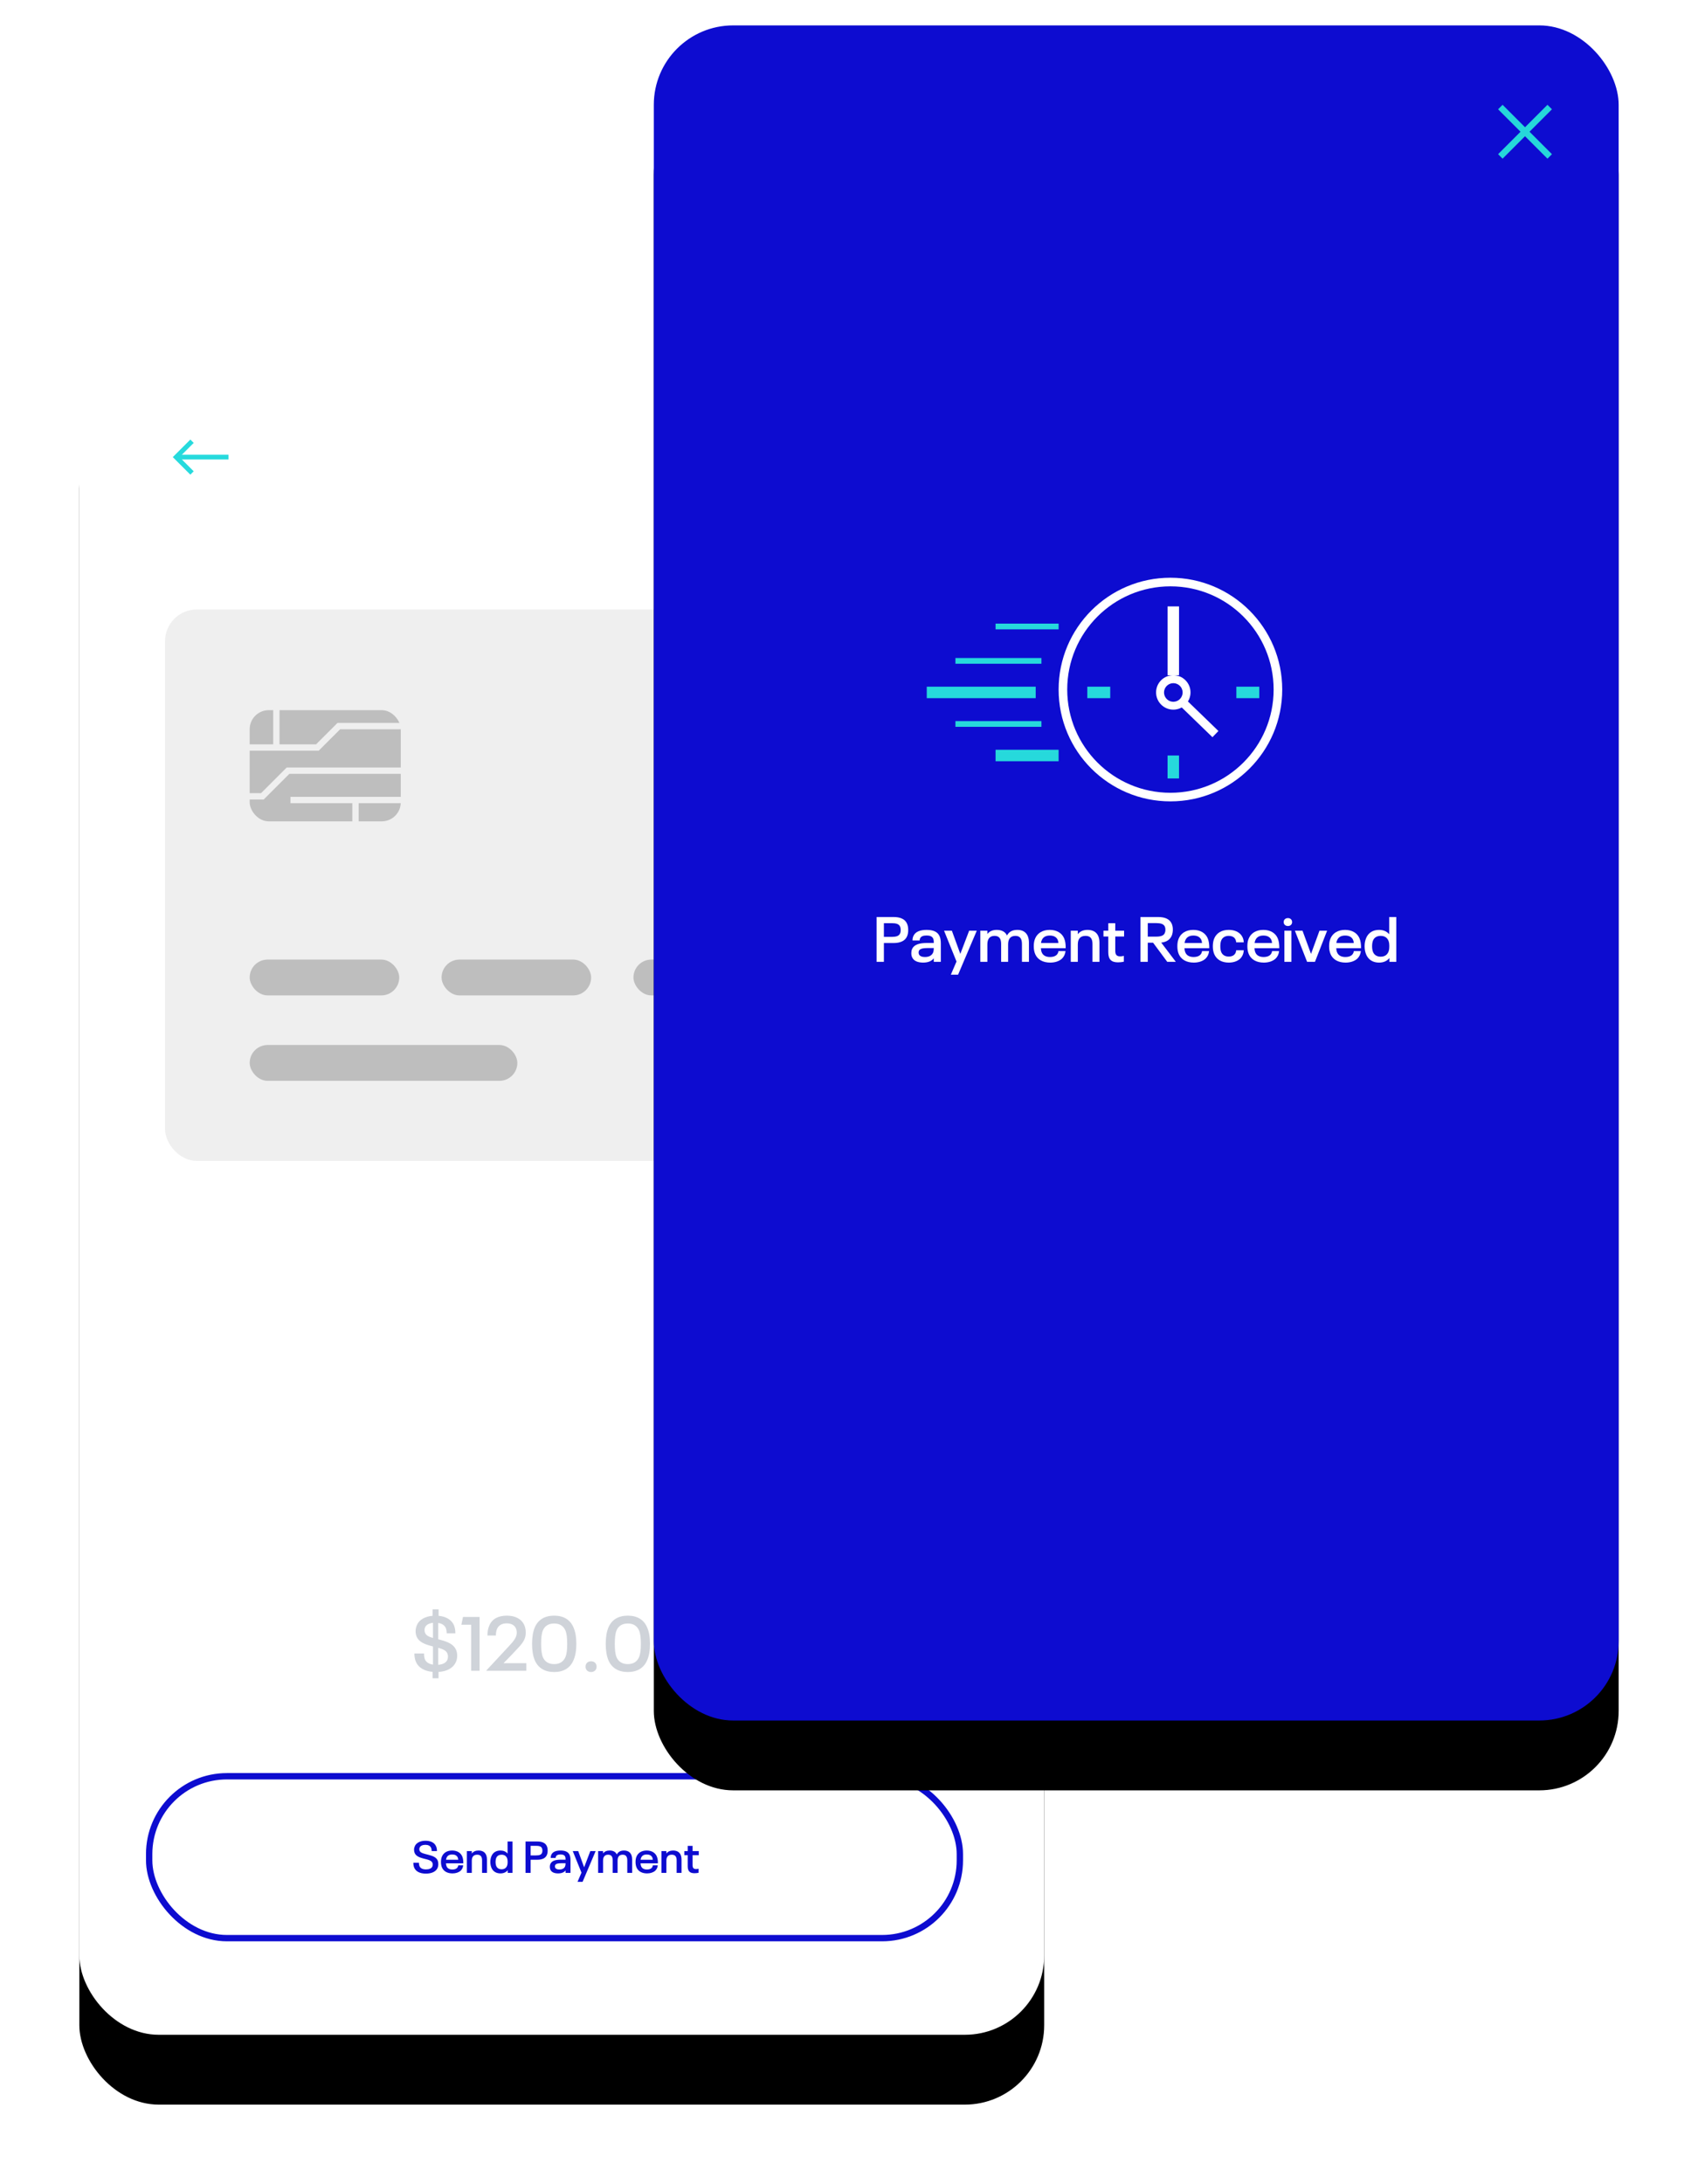 <?xml version="1.0" encoding="UTF-8"?> <svg xmlns="http://www.w3.org/2000/svg" xmlns:xlink="http://www.w3.org/1999/xlink" height="688" viewBox="0 0 535 688" width="535"><defs><rect id="a" height="534" rx="25" width="304"></rect><filter id="b" height="118.4%" width="130.6%" x="-15.3%" y="-5.5%"><feMorphology in="SourceAlpha" operator="erode" radius="2" result="shadowSpreadOuter1"></feMorphology><feOffset dx="0" dy="22" in="shadowSpreadOuter1" result="shadowOffsetOuter1"></feOffset><feGaussianBlur in="shadowOffsetOuter1" result="shadowBlurOuter1" stdDeviation="12.5"></feGaussianBlur><feColorMatrix in="shadowBlurOuter1" result="shadowMatrixOuter1" type="matrix" values="0 0 0 0 0 0 0 0 0 0 0 0 0 0 0 0 0 0 0.15 0"></feColorMatrix><feOffset dx="0" dy="0" in="SourceAlpha" result="shadowOffsetOuter2"></feOffset><feGaussianBlur in="shadowOffsetOuter2" result="shadowBlurOuter2" stdDeviation="4"></feGaussianBlur><feColorMatrix in="shadowBlurOuter2" result="shadowMatrixOuter2" type="matrix" values="0 0 0 0 0 0 0 0 0 0 0 0 0 0 0 0 0 0 0.079 0"></feColorMatrix><feMerge><feMergeNode in="shadowMatrixOuter1"></feMergeNode><feMergeNode in="shadowMatrixOuter2"></feMergeNode></feMerge></filter><rect id="c" height="534" rx="25" width="304"></rect><filter id="d" height="118.4%" width="130.6%" x="-15.3%" y="-5.5%"><feMorphology in="SourceAlpha" operator="erode" radius="2" result="shadowSpreadOuter1"></feMorphology><feOffset dx="0" dy="22" in="shadowSpreadOuter1" result="shadowOffsetOuter1"></feOffset><feGaussianBlur in="shadowOffsetOuter1" result="shadowBlurOuter1" stdDeviation="12.5"></feGaussianBlur><feColorMatrix in="shadowBlurOuter1" result="shadowMatrixOuter1" type="matrix" values="0 0 0 0 0 0 0 0 0 0 0 0 0 0 0 0 0 0 0.15 0"></feColorMatrix><feOffset dx="0" dy="0" in="SourceAlpha" result="shadowOffsetOuter2"></feOffset><feGaussianBlur in="shadowOffsetOuter2" result="shadowBlurOuter2" stdDeviation="4"></feGaussianBlur><feColorMatrix in="shadowBlurOuter2" result="shadowMatrixOuter2" type="matrix" values="0 0 0 0 0 0 0 0 0 0 0 0 0 0 0 0 0 0 0.079 0"></feColorMatrix><feMerge><feMergeNode in="shadowMatrixOuter1"></feMergeNode><feMergeNode in="shadowMatrixOuter2"></feMergeNode></feMerge></filter></defs><g fill="none" fill-rule="evenodd"><g transform="translate(25 107)"><use fill="#000" filter="url(#b)" xlink:href="#a"></use><use fill="#fff" fill-rule="evenodd" xlink:href="#a"></use></g><rect height="51" rx="24.5" stroke="#0d0cd0" stroke-width="2" width="255.429" x="47" y="559.561"></rect><g fill="#0d0cd0" fill-rule="nonzero" transform="translate(130.231 579.878)"><path d="m3.934 10.36c1.82 0 3.178-.616 3.696-1.778.154-.35.238-.756.238-1.232 0-.462-.07-.84-.21-1.162-.462-1.036-1.624-1.428-2.968-1.778-1.232-.322-2.38-.518-2.702-1.232-.084-.168-.098-.308-.098-.518 0-.182.014-.336.112-.518.224-.532.91-.854 1.792-.854.896 0 1.526.322 1.806.952.126.28.168.616.182 1.022h1.666c0-.588-.084-1.064-.294-1.526-.49-1.134-1.68-1.736-3.304-1.736s-2.898.63-3.374 1.694c-.154.35-.252.728-.252 1.134 0 .434.084.77.21 1.064.42.938 1.47 1.372 2.73 1.708 1.274.322 2.478.532 2.828 1.316.084.182.126.364.126.588s-.042.42-.14.644c-.252.574-.994.882-1.988.882-1.05 0-1.75-.35-2.044-1.008-.126-.294-.182-.658-.196-1.078h-1.75c0 .602.098 1.134.294 1.596.518 1.12 1.736 1.82 3.64 1.82z"></path><path d="m13.72 8.624c-.322.294-.84.434-1.414.434-.91 0-1.54-.336-1.82-.98-.126-.266-.182-.588-.21-.966h5.474c0-.924-.084-1.568-.364-2.226-.504-1.12-1.61-1.806-3.164-1.806s-2.66.686-3.178 1.82c-.224.504-.336 1.05-.336 1.778 0 .7.112 1.288.336 1.792.518 1.148 1.68 1.82 3.29 1.82 1.036 0 1.946-.294 2.562-.84.462-.434.742-.994.812-1.708h-1.54c-.042.308-.196.658-.448.882zm-1.47-4.298c.854 0 1.442.322 1.736.938.084.224.14.434.168.714h-3.85c.028-.252.084-.448.182-.658.294-.658.882-.994 1.764-.994z"></path><path d="m20.566 3.08c-.952 0-1.666.322-2.142.952v-.77h-1.554v6.86h1.554v-3.864c0-1.232.602-1.862 1.694-1.862 1.036 0 1.54.546 1.54 1.792v3.934h1.54v-4.242c0-1.848-.98-2.8-2.632-2.8z"></path><path d="m29.694.238v3.808c-.532-.644-1.302-.966-2.254-.966-1.358 0-2.324.644-2.8 1.708-.238.532-.378 1.176-.378 1.904 0 .7.14 1.358.378 1.89.476 1.064 1.442 1.708 2.8 1.708.98 0 1.764-.336 2.296-1.008v.84h1.512v-9.884zm.014 6.622c0 1.372-.728 2.128-1.876 2.128-.798 0-1.4-.336-1.694-.994-.14-.336-.224-.756-.224-1.302s.084-.98.224-1.316c.294-.658.896-.98 1.694-.98 1.148 0 1.876.742 1.876 2.114z"></path><path d="m35.35 10.122h1.61v-4.144h2.114c1.484 0 2.548-.462 2.982-1.456.182-.406.266-.84.266-1.414s-.084-1.022-.266-1.414c-.434-1.008-1.498-1.456-2.982-1.456h-3.724zm1.61-5.502v-3.024h1.708c.966 0 1.596.168 1.862.742.098.224.14.462.14.77s-.042.546-.14.756c-.252.574-.882.756-1.862.756z"></path><path d="m49.238 4.466c-.42-.952-1.358-1.386-2.856-1.386-1.4 0-2.478.378-2.912 1.344-.14.294-.196.616-.196.994h1.568c0-.154.028-.28.098-.462.21-.462.714-.644 1.456-.644.728 0 1.218.21 1.428.672.112.252.14.448.14.798v.182h-1.428c-1.596 0-2.856.252-3.36 1.344-.112.252-.168.546-.168.896 0 .364.056.644.182.924.35.784 1.232 1.162 2.422 1.162 1.106 0 1.876-.336 2.352-.938v.77h1.554v-4.018c0-.658-.084-1.204-.28-1.638zm-1.442 3.654c-.28.602-.882.938-1.778.938-.588 0-1.12-.154-1.316-.574-.056-.126-.084-.266-.084-.42s.028-.28.084-.392c.224-.49 1.05-.588 1.932-.588h1.33v.084c0 .364-.056.686-.168.952z"></path><path d="m55.762 3.262-1.946 5.11-1.862-5.11h-1.722l2.744 6.79-1.246 2.898h1.596l4.116-9.688z"></path><path d="m66.402 3.08c-1.078 0-1.82.378-2.296 1.232-.378-.826-1.176-1.232-2.254-1.232-.938 0-1.624.322-2.072.91v-.728h-1.554v6.86h1.554v-3.864c0-1.218.56-1.862 1.582-1.862.98 0 1.456.546 1.456 1.806v3.92h1.54v-3.864c0-1.218.56-1.862 1.596-1.862.966 0 1.456.546 1.456 1.806v3.92h1.54v-4.228c0-1.834-.938-2.814-2.548-2.814z"></path><path d="m75.026 8.624c-.322.294-.84.434-1.414.434-.91 0-1.54-.336-1.82-.98-.126-.266-.182-.588-.21-.966h5.474c0-.924-.084-1.568-.364-2.226-.504-1.12-1.61-1.806-3.164-1.806s-2.66.686-3.178 1.82c-.224.504-.336 1.05-.336 1.778 0 .7.112 1.288.336 1.792.518 1.148 1.68 1.82 3.29 1.82 1.036 0 1.946-.294 2.562-.84.462-.434.742-.994.812-1.708h-1.54c-.042.308-.196.658-.448.882zm-1.47-4.298c.854 0 1.442.322 1.736.938.084.224.14.434.168.714h-3.85c.028-.252.084-.448.182-.658.294-.658.882-.994 1.764-.994z"></path><path d="m81.872 3.08c-.952 0-1.666.322-2.142.952v-.77h-1.554v6.86h1.554v-3.864c0-1.232.602-1.862 1.694-1.862 1.036 0 1.54.546 1.54 1.792v3.934h1.54v-4.242c0-1.848-.98-2.8-2.632-2.8z"></path><path d="m88.592 10.234c.42 0 .896-.056 1.288-.14v-1.288c-.28.084-.588.112-.826.112-.714 0-1.064-.35-1.064-1.19v-3.192h1.946v-1.274h-1.946v-1.652h-1.54v1.652h-1.064v1.274h1.064v3.472c0 1.568.658 2.226 2.142 2.226z"></path></g><g fill="#cfd3d9" fill-rule="nonzero" transform="translate(130.563 507)"><path d="m13.08 12.624c-.792-1.704-2.664-2.448-4.944-3.048-.216-.048-.408-.096-.624-.168v-5.136c1.152.168 1.968.696 2.376 1.56.192.48.288 1.032.288 1.704h2.736c0-.984-.144-1.8-.456-2.592-.792-1.704-2.496-2.712-4.824-2.928v-2.016h-1.896v2.016c-2.376.192-4.2 1.224-4.92 2.88-.264.6-.432 1.272-.432 1.992 0 .696.144 1.296.36 1.776.72 1.56 2.352 2.28 4.632 2.88.168.048.312.096.48.12v5.736c-1.248-.192-2.112-.744-2.52-1.608-.216-.528-.288-1.176-.288-1.896h-3.048c0 1.008.168 1.92.528 2.712.768 1.704 2.544 2.832 5.208 3.072v2.016h1.872v-1.992c2.64-.168 4.584-1.224 5.424-3.024.312-.624.456-1.344.456-2.136 0-.816-.168-1.368-.408-1.92zm-9.696-5.184c-.12-.264-.192-.528-.192-.912 0-.264.024-.528.168-.864.336-.792 1.224-1.296 2.496-1.44v4.776c-1.2-.336-2.112-.744-2.472-1.56zm6.96 8.544c-.432.864-1.44 1.368-2.832 1.464v-5.352c1.368.384 2.472.816 2.856 1.728.12.312.216.624.216 1.032 0 .384-.072.792-.24 1.128z"></path><path d="m17.88 19.32h2.664v-16.944h-5.232l-.504 2.448h3.072z"></path><path d="m22.68 19.32h12.576v-2.376h-7.176c1.608-1.608 3.096-3.192 4.56-4.752 1.728-1.848 2.448-3.024 2.448-4.896 0-.96-.192-1.704-.456-2.352-.936-2.016-2.928-2.976-5.496-2.976-2.712 0-4.632 1.032-5.496 3.048-.408.888-.624 1.944-.624 3.216h2.664c0-.888.12-1.56.384-2.136.48-1.056 1.488-1.704 3.024-1.704 1.392 0 2.448.552 2.88 1.536.192.408.288.864.288 1.344 0 1.44-.744 2.472-2.544 4.392l-7.032 7.56z"></path><path d="m44.04 19.728c2.952 0 5.04-1.272 6.072-3.672.624-1.392.912-3.096.912-5.208s-.288-3.816-.912-5.208c-1.032-2.4-3.12-3.672-6.072-3.672-2.976 0-5.04 1.272-6.096 3.672-.576 1.392-.864 3.096-.864 5.208s.288 3.816.864 5.208c1.056 2.4 3.12 3.672 6.096 3.672zm0-2.496c-1.8 0-2.928-.792-3.528-2.112-.432-1.008-.576-2.4-.576-4.272 0-1.896.144-3.288.576-4.296.6-1.32 1.728-2.112 3.528-2.112s2.88.792 3.504 2.112c.456 1.008.6 2.4.6 4.296 0 1.872-.144 3.264-.6 4.272-.624 1.32-1.704 2.112-3.504 2.112z"></path><path d="m55.656 19.728c1.032 0 1.752-.672 1.752-1.68 0-1.056-.72-1.704-1.752-1.704-1.008 0-1.728.648-1.728 1.704 0 1.008.72 1.68 1.728 1.68z"></path><path d="m67.248 19.728c2.952 0 5.04-1.272 6.072-3.672.624-1.392.912-3.096.912-5.208s-.288-3.816-.912-5.208c-1.032-2.4-3.12-3.672-6.072-3.672-2.976 0-5.04 1.272-6.096 3.672-.576 1.392-.864 3.096-.864 5.208s.288 3.816.864 5.208c1.056 2.4 3.12 3.672 6.096 3.672zm0-2.496c-1.8 0-2.928-.792-3.528-2.112-.432-1.008-.576-2.4-.576-4.272 0-1.896.144-3.288.576-4.296.6-1.32 1.728-2.112 3.528-2.112s2.88.792 3.504 2.112c.456 1.008.6 2.4.6 4.296 0 1.872-.144 3.264-.6 4.272-.624 1.32-1.704 2.112-3.504 2.112z"></path><path d="m83.304 19.728c2.952 0 5.04-1.272 6.072-3.672.624-1.392.912-3.096.912-5.208s-.288-3.816-.912-5.208c-1.032-2.4-3.12-3.672-6.072-3.672-2.976 0-5.04 1.272-6.096 3.672-.576 1.392-.864 3.096-.864 5.208s.288 3.816.864 5.208c1.056 2.4 3.12 3.672 6.096 3.672zm0-2.496c-1.8 0-2.928-.792-3.528-2.112-.432-1.008-.576-2.4-.576-4.272 0-1.896.144-3.288.576-4.296.6-1.32 1.728-2.112 3.528-2.112s2.88.792 3.504 2.112c.456 1.008.6 2.4.6 4.296 0 1.872-.144 3.264-.6 4.272-.624 1.32-1.704 2.112-3.504 2.112z"></path></g><g stroke="#26dadd" stroke-width="1.5" transform="translate(55.5 139)"><path d="m5 0-5 5 5 5"></path><path d="m.5 5h16"></path></g><rect fill="#efefef" height="173.716" rx="10" width="284" x="52" y="192"></rect><g fill="#000"><rect height="35.031" opacity=".205" rx="6" width="47.604" x="78.67" y="223.716"></rect><rect height="11.293" opacity=".205" rx="5.646" width="47.122" x="78.67" y="302.284"></rect><rect height="11.293" opacity=".205" rx="5.646" width="84.335" x="78.67" y="329.195"></rect><rect height="11.293" opacity=".205" rx="5.646" width="46.853" x="260.315" y="329.195"></rect><rect height="11.293" opacity=".205" rx="5.646" width="47.122" x="139.129" y="302.284"></rect><rect height="11.293" opacity=".205" rx="5.646" width="47.122" x="199.587" y="302.284"></rect><rect height="11.293" opacity=".205" rx="5.646" width="47.122" x="260.045" y="302.284"></rect></g><g stroke="#efefef" stroke-width="2" transform="translate(66.867 221.207)"><path d="m9.01 14.283h24.121l6.756-6.756h20.017"></path><path d="m60.868 21.573h-36.983l-8.09 8.09h-15.795"></path><path d="m20.207 13.986v-13.986"></path><path d="m62.409 30.819h-37.754"></path><path d="m45.145 31.036v7.888"></path></g><g transform="translate(206 8)"><use fill="#000" filter="url(#d)" xlink:href="#c"></use><use fill="#0d0cd0" fill-rule="evenodd" xlink:href="#c"></use></g><g fill="#fff" fill-rule="nonzero" transform="translate(276.194 288.88)"><path d="m0 14.12h2.3v-5.92h3.02c2.12 0 3.64-.66 4.26-2.08.26-.58.38-1.2.38-2.02s-.12-1.46-.38-2.02c-.62-1.44-2.14-2.08-4.26-2.08h-5.32zm2.3-7.86v-4.32h2.44c1.38 0 2.28.24 2.66 1.06.14.32.2.66.2 1.1s-.06.78-.2 1.08c-.36.82-1.26 1.08-2.66 1.08z"></path><path d="m19.84 6.04c-.6-1.36-1.94-1.98-4.08-1.98-2 0-3.54.54-4.16 1.92-.2.42-.28.88-.28 1.42h2.24c0-.22.04-.4.14-.66.3-.66 1.02-.92 2.08-.92 1.04 0 1.74.3 2.04.96.16.36.2.64.2 1.14v.26h-2.04c-2.28 0-4.08.36-4.8 1.92-.16.36-.24.78-.24 1.28 0 .52.08.92.26 1.32.5 1.12 1.76 1.66 3.46 1.66 1.58 0 2.68-.48 3.36-1.34v1.1h2.22v-5.74c0-.94-.12-1.72-.4-2.34zm-2.06 5.22c-.4.86-1.26 1.34-2.54 1.34-.84 0-1.6-.22-1.88-.82-.08-.18-.12-.38-.12-.6s.04-.4.12-.56c.32-.7 1.5-.84 2.76-.84h1.9v.12c0 .52-.08.98-.24 1.36z"></path><path d="m29.16 4.32-2.78 7.3-2.66-7.3h-2.46l3.92 9.7-1.78 4.14h2.28l5.88-13.84z"></path><path d="m44.36 4.06c-1.54 0-2.6.54-3.28 1.76-.54-1.18-1.68-1.76-3.22-1.76-1.34 0-2.32.46-2.96 1.3v-1.04h-2.22v9.8h2.22v-5.52c0-1.74.8-2.66 2.26-2.66 1.4 0 2.08.78 2.08 2.58v5.6h2.2v-5.52c0-1.74.8-2.66 2.28-2.66 1.38 0 2.08.78 2.08 2.58v5.6h2.2v-6.04c0-2.62-1.34-4.02-3.64-4.02z"></path><path d="m56.68 11.98c-.46.42-1.2.62-2.02.62-1.3 0-2.2-.48-2.6-1.4-.18-.38-.26-.84-.3-1.38h7.82c0-1.32-.12-2.24-.52-3.18-.72-1.6-2.3-2.58-4.52-2.58s-3.8.98-4.54 2.6c-.32.72-.48 1.5-.48 2.54 0 1 .16 1.84.48 2.56.74 1.64 2.4 2.6 4.7 2.6 1.48 0 2.78-.42 3.66-1.2.66-.62 1.06-1.42 1.16-2.44h-2.2c-.06.44-.28.94-.64 1.26zm-2.1-6.14c1.22 0 2.06.46 2.48 1.34.12.32.2.62.24 1.02h-5.5c.04-.36.12-.64.26-.94.42-.94 1.26-1.42 2.52-1.42z"></path><path d="m66.46 4.06c-1.36 0-2.38.46-3.06 1.36v-1.1h-2.22v9.8h2.22v-5.52c0-1.76.86-2.66 2.42-2.66 1.48 0 2.2.78 2.2 2.56v5.62h2.2v-6.06c0-2.64-1.4-4-3.76-4z"></path><path d="m76.06 14.28c.6 0 1.28-.08 1.84-.2v-1.84c-.4.12-.84.16-1.18.16-1.02 0-1.52-.5-1.52-1.7v-4.56h2.78v-1.82h-2.78v-2.36h-2.2v2.36h-1.52v1.82h1.52v4.96c0 2.24.94 3.18 3.06 3.18z"></path><path d="m91.58 14.12h2.7l-4.6-6.06c1.66-.18 2.74-.9 3.32-2.2.22-.52.34-1.18.34-1.92 0-.7-.12-1.32-.36-1.84-.62-1.4-2.04-2.1-4.3-2.1h-5.54v14.12h2.3v-6.02h1.68zm-6.14-12.2h2.64c1.4 0 2.36.26 2.74 1.1.12.26.18.58.18.98 0 .46-.08.8-.22 1.1-.34.76-1.24 1.08-2.7 1.08h-2.64z"></path><path d="m101.92 11.98c-.46.42-1.2.62-2.02.62-1.3 0-2.2-.48-2.6-1.4-.18-.38-.26-.84-.3-1.38h7.82c0-1.32-.12-2.24-.52-3.18-.72-1.6-2.3-2.58-4.52-2.58s-3.8.98-4.54 2.6c-.32.72-.48 1.5-.48 2.54 0 1 .16 1.84.48 2.56.74 1.64 2.4 2.6 4.7 2.6 1.48 0 2.78-.42 3.66-1.2.66-.62 1.06-1.42 1.16-2.44h-2.2c-.06.44-.28.94-.64 1.26zm-2.1-6.14c1.22 0 2.06.46 2.48 1.34.12.32.2.62.24 1.02h-5.5c.04-.36.12-.64.26-.94.42-.94 1.26-1.42 2.52-1.42z"></path><path d="m110.94 14.36c1.46 0 2.68-.42 3.54-1.16.74-.7 1.16-1.64 1.2-2.74h-2.38c-.02.58-.26 1.12-.66 1.46-.38.36-.98.54-1.7.54-1.1 0-1.92-.48-2.32-1.34-.22-.52-.32-1.1-.32-1.9 0-.82.1-1.42.32-1.92.4-.86 1.22-1.36 2.32-1.36.7 0 1.3.2 1.7.54.38.36.62.86.66 1.5h2.38c-.04-1.12-.48-2.06-1.22-2.74-.86-.78-2.06-1.18-3.52-1.18-2.18 0-3.76.94-4.52 2.6-.32.72-.48 1.58-.48 2.56s.16 1.84.48 2.56c.76 1.66 2.34 2.58 4.52 2.58z"></path><path d="m123.98 11.98c-.46.42-1.2.62-2.02.62-1.3 0-2.2-.48-2.6-1.4-.18-.38-.26-.84-.3-1.38h7.82c0-1.32-.12-2.24-.52-3.18-.72-1.6-2.3-2.58-4.52-2.58s-3.8.98-4.54 2.6c-.32.72-.48 1.5-.48 2.54 0 1 .16 1.84.48 2.56.74 1.64 2.4 2.6 4.7 2.6 1.48 0 2.78-.42 3.66-1.2.66-.62 1.06-1.42 1.16-2.44h-2.2c-.06.44-.28.94-.64 1.26zm-2.1-6.14c1.22 0 2.06.46 2.48 1.34.12.32.2.62.24 1.02h-5.5c.04-.36.12-.64.26-.94.42-.94 1.26-1.42 2.52-1.42z"></path><path d="m129.62 2.84c.76 0 1.3-.52 1.3-1.24 0-.74-.54-1.26-1.3-1.26-.82 0-1.36.52-1.36 1.26 0 .72.54 1.24 1.36 1.24zm-1.14 11.28h2.22v-9.8h-2.22z"></path><path d="m135.64 14.12h2.48l3.82-9.8h-2.4l-2.66 7.3-2.68-7.3h-2.4z"></path><path d="m149.74 11.98c-.46.42-1.2.62-2.02.62-1.3 0-2.2-.48-2.6-1.4-.18-.38-.26-.84-.3-1.38h7.82c0-1.32-.12-2.24-.52-3.18-.72-1.6-2.3-2.58-4.52-2.58s-3.8.98-4.54 2.6c-.32.72-.48 1.5-.48 2.54 0 1 .16 1.84.48 2.56.74 1.64 2.4 2.6 4.7 2.6 1.48 0 2.78-.42 3.66-1.2.66-.62 1.06-1.42 1.16-2.44h-2.2c-.06.44-.28.94-.64 1.26zm-2.1-6.14c1.22 0 2.06.46 2.48 1.34.12.32.2.62.24 1.02h-5.5c.04-.36.12-.64.26-.94.42-.94 1.26-1.42 2.52-1.42z"></path><path d="m161.52 0v5.44c-.76-.92-1.86-1.38-3.22-1.38-1.94 0-3.32.92-4 2.44-.34.76-.54 1.68-.54 2.72 0 1 .2 1.94.54 2.7.68 1.52 2.06 2.44 4 2.44 1.4 0 2.52-.48 3.28-1.44v1.2h2.16v-14.12zm.02 9.46c0 1.96-1.04 3.04-2.68 3.04-1.14 0-2-.48-2.42-1.42-.2-.48-.32-1.08-.32-1.86s.12-1.4.32-1.88c.42-.94 1.28-1.4 2.42-1.4 1.64 0 2.68 1.06 2.68 3.02z"></path></g><g stroke="#26d7da" stroke-linecap="square" stroke-width="2" transform="translate(470 31)"><path d="m17.571 3.429-14.142 14.142"></path><path d="m17.571 3.429-14.142 14.142" transform="matrix(-1 0 0 1 21 0)"></path></g><g transform="translate(292 182)"><path d="m75.871 9.032h3.613v21.678h-3.613z" fill="#fff"></path><path d="m76.774 70.452c-19.455 0-35.226-15.771-35.226-35.226 0-19.455 15.771-35.226 35.226-35.226 19.455 0 35.226 15.771 35.226 35.226 0 19.455-15.771 35.226-35.226 35.226zm0-67.742c-17.958 0-32.516 14.558-32.516 32.516 0 17.958 14.558 32.516 32.516 32.516s32.516-14.558 32.516-32.516c0-17.958-14.558-32.516-32.516-32.516z" fill="#fff"></path><path d="m50.581 34.323h7.226v3.613h-7.226z" fill="#26d9dc"></path><path d="m97.548 34.323h7.226v3.613h-7.226z" fill="#26d9dc"></path><path d="m75.871 56h3.613v7.226h-3.613z" fill="#26d9dc"></path><path d="m77.677 41.548c-2.993 0-5.419-2.426-5.419-5.419 0-2.993 2.426-5.419 5.419-5.419 2.993 0 5.419 2.426 5.419 5.419 0 2.993-2.426 5.419-5.419 5.419zm0-8.337c-1.612 0-2.918 1.306-2.918 2.918s1.307 2.918 2.918 2.918c1.612 0 2.918-1.306 2.918-2.918s-1.306-2.918-2.918-2.918z" fill="#2726dc"></path><path d="m77.679 41.548c-2.993.001-5.42-2.425-5.421-5.418-.002-2.992 2.424-5.42 5.417-5.421 2.993-.001 5.42 2.425 5.422 5.418 0 1.439-.572 2.82-1.591 3.837-1.013 1.018-2.391 1.588-3.827 1.584zm0-8.338c-1.621.006-2.93 1.324-2.925 2.945.006 1.621 1.325 2.93 2.946 2.925 1.621-.006 2.93-1.324 2.924-2.945-.003-.788-.322-1.542-.885-2.091-.549-.539-1.29-.839-2.059-.834z" fill="#fff"></path><path d="m79.573 40.119 1.885-1.946 10.44 10.11-1.885 1.946z" fill="#fff"></path><g fill="#26d9dc"><path d="m0 34.323h34.323v3.613h-34.323z"></path><path d="m9.032 45.161h27.097v1.806h-27.097z"></path><path d="m21.677 54.194h19.871v3.613h-19.871z"></path><path d="m9.032 25.29h27.097v1.806h-27.097z"></path><path d="m21.677 14.452h19.871v1.806h-19.871z"></path></g></g></g></svg> 